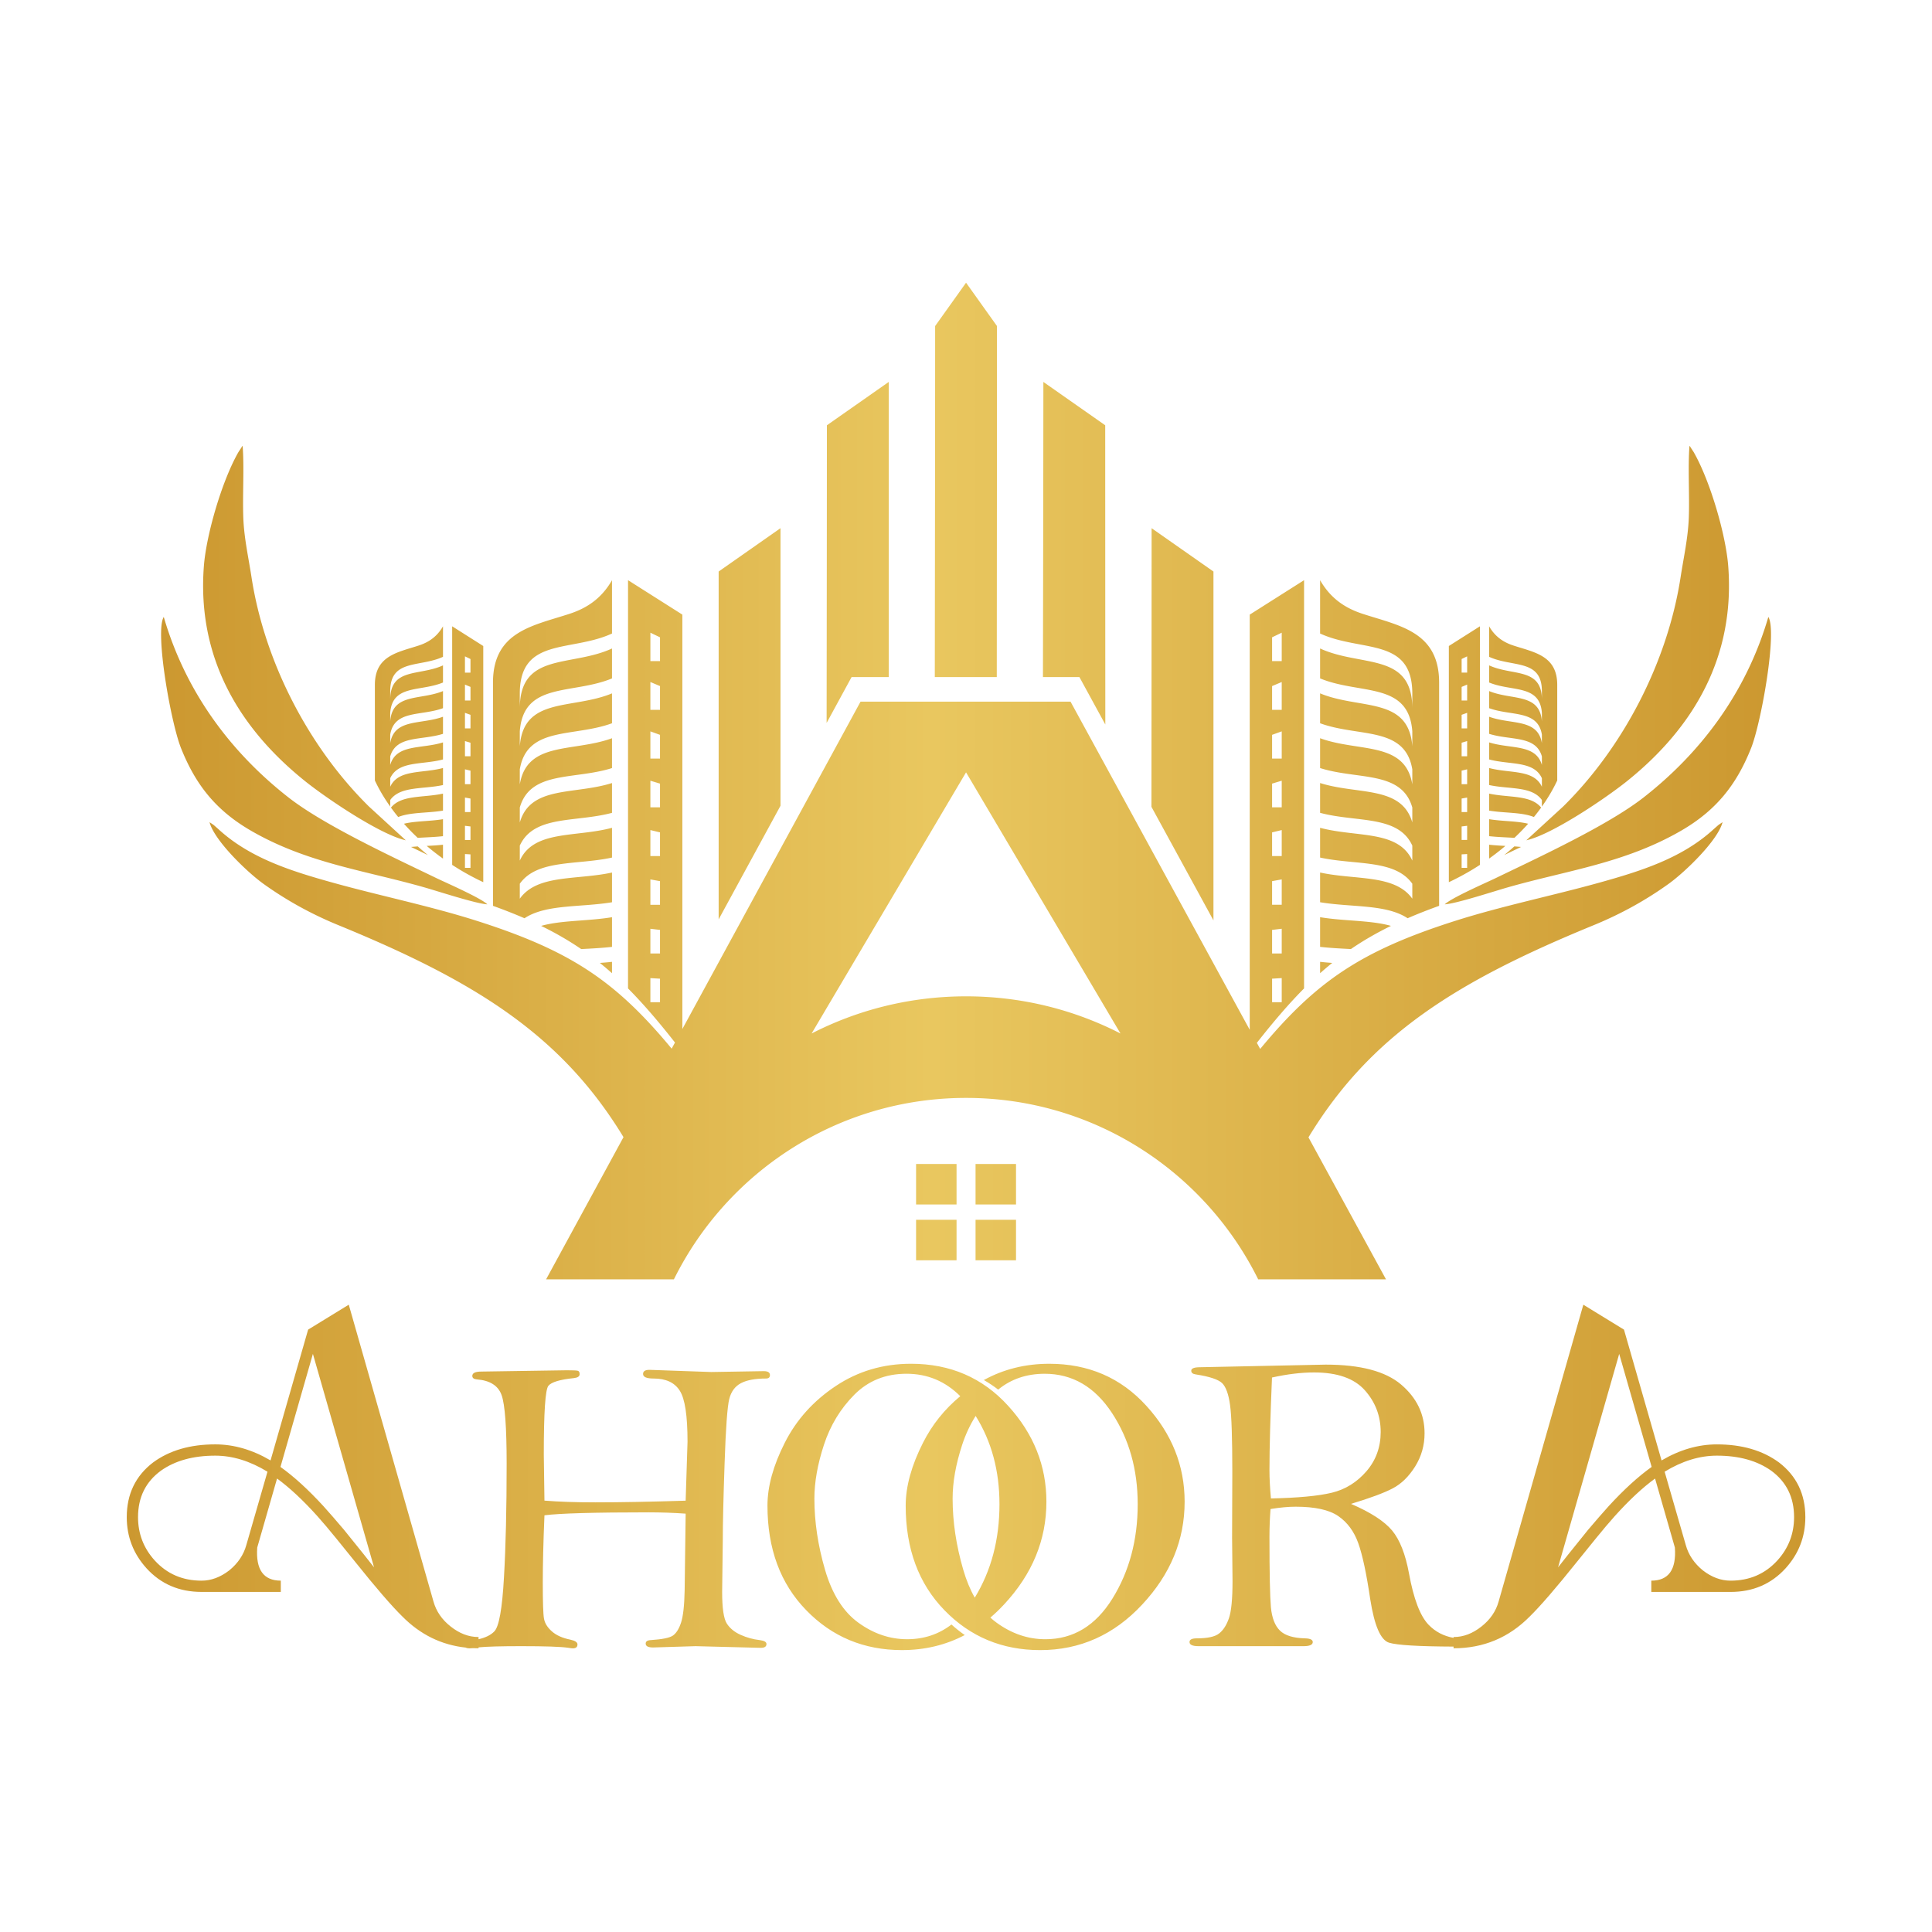 <?xml version="1.0" encoding="UTF-8"?>
<svg data-bbox="0 0 5904.35 5904.35" xmlns:xlink="http://www.w3.org/1999/xlink" viewBox="0 0 5904.35 5904.35" height="566.929" width="566.929" xmlns="http://www.w3.org/2000/svg" shape-rendering="geometricPrecision" text-rendering="geometricPrecision" image-rendering="optimizeQuality" fill-rule="evenodd" clip-rule="evenodd" data-type="ugc">
    <g>
        <defs>
            <linearGradient y2="4515.03" x2="5517.27" y1="4515.03" x1="387.4" gradientUnits="userSpaceOnUse" id="5626b103-2c60-445c-b4f1-7675d7f6f407">
                <stop offset="0" stop-color="#cc9830"/>
                <stop offset=".478" stop-color="#e9c75f"/>
                <stop offset="1" stop-color="#cc9830"/>
            </linearGradient>
            <linearGradient y2="2386.87" x2="5412.34" y1="2386.87" x1="492.33" xlink:href="#5626b103-2c60-445c-b4f1-7675d7f6f407" gradientUnits="userSpaceOnUse" id="9b980b9f-704d-4407-a7cc-00ba19593eb4"/>
        </defs>
        <path fill="none" d="M5904.35 0v5904.35H0V0z"/>
        <path d="M1987.62 2169.32h29.44v-72.62c-9.81-4.12-19.62-8.25-29.44-12.38v84.99zm2248.13 1740.44h-390.61c-162.71-328.53-501.35-554.45-892.81-554.45s-730.09 225.92-892.8 554.45h-390.61l236.54-434.54c-190.05-312.91-453.29-476.45-871.33-647.85-85.99-35.26-161.12-77.71-228.22-125.76-52.01-37.26-151.32-133.63-165.55-188.95l9.14 6.11c1.3.96 2.8 1.96 4.15 3l13.1 11.53c97.04 89.59 224.22 129.17 352.84 164.88 142.61 39.58 297.37 71.21 438.9 116.39 286.61 91.45 423.54 184.23 594.19 390.18l10.16-18.67c-50.43-64.15-96.87-118.43-143.52-165.38V1773.09l166.03 105.23v1266.39l544.56-1000.43h641.72l547.67 1002.89V1878.32l166.03-105.23V3020.7c-46.88 47.18-93.55 101.77-144.26 166.34l10.16 18.61c171-206.58 307.9-299.5 594.93-391.08 141.54-45.17 296.29-76.8 438.9-116.39 128.62-35.71 255.8-75.29 352.84-164.88l13.1-11.53c1.35-1.04 2.86-2.04 4.15-3l9.14-6.11c-14.23 55.32-113.54 151.69-165.55 188.95-67.09 48.05-142.22 90.5-228.21 125.76-418.33 171.51-681.65 335.17-871.73 648.51l236.94 433.88zm-318.7-1740.44h-29.44v-72.62c9.81-4.12 19.62-8.25 29.44-12.38v84.99zM2856.8 2069.23c.56-407.48 1.04-873.26 1.04-1072.82l94.51-132.44 94.5 132.44c0 198.97-.29 665.07-.61 1072.82h-189.42zm520.83-769.54-189.01-132.44c0 165.56-.57 558.13-1.3 901.98h111.47l79.15 144.93c-.17-365.16-.31-747.33-.31-914.47m-992.34 314.49-189.03 132.44v1063.07l189.03-347.27zm1323.13 1198.63V1746.62l-189.02-132.44c0 134.43-.22 485.42-.5 851.57l189.53 347.05zm-992.35-1645.56-189.01 132.44c0 166.42-.37 546.34-.83 909.68l76.28-140.15h113.51l.05-901.98zm1200.99 1151.02h-29.44v-72.52c9.81-3.54 19.62-7.09 29.44-10.61zm0 148.91h-29.44v-72.39c9.81-2.95 19.62-5.9 29.44-8.86v81.24zm0 148.94h-29.44v-72.29c9.81-2.36 19.62-4.73 29.44-7.08zm0 148.91h-29.44v-72.17c9.81-1.76 19.62-3.55 29.44-5.31zm0 148.93h-29.44v-72.08c9.81-1.17 19.62-2.35 29.44-3.53v75.62zm0 148.91h-29.44v-71.95c9.81-.58 19.62-1.18 29.44-1.77zm481.04-977.92c-.68-155.39-122.35-172.59-233.93-209.11-48.88-16-95.84-43.55-129.83-102.73v162.96c125.05 57.62 281.01 10.45 281.8 182.42v45.71c-.78-171.97-156.74-124.77-281.8-182.4v91.46c121.8 50.43 270.29 9.31 281.8 161.65v45.74c-11.51-152.36-159.99-111.26-281.8-161.67v91.32c118.46 43.42 259.63 8.2 281.8 141.06v45.72c-22.16-132.85-163.33-97.63-281.8-141.04v91.21c115.12 36.58 249.08 7.08 281.8 120.55v45.72c-32.72-113.45-166.68-83.96-281.8-120.54v91.08c111.71 29.95 238.59 5.99 281.8 100.18v45.71c-43.2-94.18-170.08-70.21-281.8-100.16v90.97c108.24 23.53 228.22 4.86 281.8 79.93v45.72c-53.58-75.07-173.55-56.41-281.8-79.93v90.84c97.3 16.08 201.91 5.51 267.46 48.88 30.08-13.03 62.03-25.59 96.3-37.92zm-147.14 744.63c-62.42-17.58-141.68-14.16-216.62-26.54v90.67c31.23 3.5 62.97 5.08 94.11 6.7 37.88-25.89 78.15-49.16 122.5-70.83zm-179.57 113.21c-12.38-.9-24.75-1.98-37.05-3.35v34.79a968 968 0 0 1 37.05-31.44m-154.33-922.36h-29.44v-72.73l29.44-14.16v86.88zm566.67 120.36h-16.87v-41.55c5.62-2.37 11.24-4.73 16.87-7.08v48.64zm0 85.24h-16.87v-41.5c5.62-2.03 11.24-4.06 16.87-6.07v47.58zm0 85.22h-16.87v-41.43c5.62-1.68 11.24-3.37 16.87-5.06zm0 85.25h-16.87v-41.37c5.62-1.35 11.24-2.7 16.87-4.05zm0 85.22h-16.87v-41.3c5.62-1 11.24-2.04 16.87-3.03zm0 85.24h-16.87v-41.24c5.62-.68 11.24-1.36 16.87-2.03zm0 85.23h-16.87v-41.18c5.62-.33 11.24-.67 16.87-1.02zm275.31-559.71c-.38-88.92-70.01-98.76-133.88-119.66-27.98-9.16-54.87-24.93-74.3-58.8v93.28c71.57 32.97 160.82 5.98 161.28 104.39v26.16c-.46-98.42-89.71-71.41-161.28-104.39v52.34c69.68 28.86 154.68 5.34 161.28 92.52v26.18c-6.6-87.2-91.6-63.67-161.28-92.54v52.27c67.79 24.86 148.59 4.7 161.28 80.74v26.17c-12.69-76.04-93.49-55.88-161.28-80.74v52.23c65.88 20.94 142.53 4.05 161.28 68.99v26.15c-18.75-64.92-95.39-48.03-161.28-68.98v52.13c63.92 17.15 136.55 3.42 161.28 57.33v26.16c-24.73-53.91-97.36-40.17-161.28-57.33v52.06c61.93 13.47 130.61 2.79 161.28 45.75v20c18.48-25.96 34.24-52.66 46.9-79.71v-292.72zm-49.19 375.6c-31.68-39.48-98.55-29.61-158.99-42.76v52c48.22 7.97 99.57 4.5 136.85 19.55 7.76-9.47 15.13-19.08 22.14-28.79m-39.71 49.36c-34.96-8.66-78.25-7.16-119.28-13.96v51.91c25.77 2.89 52.16 3.5 77.24 5.16 14.84-13.95 28.88-28.34 42.04-43.11m-21.72 70.96c-6.73-.69-13.58-1.23-20.55-1.7a724 724 0 0 1-30.81 26.33l6.44-3.04c14.19-6.85 29.24-14.07 44.91-21.59zm-47.83-3.22c-16.49-.86-33.23-1.79-49.72-3.64v42.4c17.26-12.36 33.87-25.3 49.72-38.76m-172.8 110.84v-721.77l95.02-60.22v729.08a786 786 0 0 1-95.02 52.91m55.95-640.45h-16.87v-41.62l16.87-8.1zm-68.45 708.19c34.97-2.1 149.55-39.61 190.86-51.42 184.18-52.72 358.26-73.81 530.57-173.14 107.96-62.23 170.32-141.05 214.91-253.28 30.94-77.92 80.29-355.72 52.58-400.48-69.1 236.47-211.18 418.71-381.14 551.55-108.9 85.12-319.18 182.38-453.6 247.29-26.07 12.59-134.69 60.04-154.18 79.48m249.22-195.75c78.05-17.16 242.87-128.61 308.37-181.24 203.72-163.72 330.14-379.85 308.68-657.25-7.36-95.01-54.89-259.61-105.64-348.1l-9.84-14.93c-.44-2.25-1.81-2.64-2.83-3.89-5.22 63.13.38 150.04-2.08 218.51-2.24 62.59-15.68 121.41-25.02 182.2-39.93 260.09-175.33 520.45-359.15 701.56l-112.48 103.15zm-2676.88-249.72h29.44v-72.52c-9.81-3.54-19.62-7.09-29.44-10.61zm0 148.91h29.44v-72.39c-9.81-2.95-19.62-5.9-29.44-8.86v81.24zm0 148.94h29.44v-72.29c-9.81-2.36-19.62-4.73-29.44-7.08zm0 148.91h29.44v-72.17c-9.81-1.76-19.62-3.55-29.44-5.31zm0 148.93h29.44v-72.08c-9.81-1.17-19.62-2.35-29.44-3.53v75.62zm0 148.91h29.44v-71.95c-9.81-.58-19.62-1.18-29.44-1.77zm-481.04-977.92c.68-155.39 122.35-172.59 233.93-209.11 48.88-16 95.84-43.55 129.82-102.73v162.96c-125.05 57.62-281.01 10.45-281.79 182.42v45.71c.78-171.97 156.74-124.77 281.79-182.4v91.46c-121.8 50.43-270.29 9.31-281.79 161.65v45.74c11.5-152.36 159.99-111.26 281.79-161.67v91.32c-118.46 43.42-259.63 8.2-281.79 141.06v45.72c22.16-132.85 163.33-97.63 281.79-141.04v91.21c-115.11 36.58-249.07 7.08-281.79 120.55v45.72c32.72-113.45 166.68-83.96 281.79-120.54v91.08c-111.71 29.95-238.59 5.99-281.79 100.18v45.71c43.2-94.18 170.08-70.21 281.79-100.16v90.97c-108.24 23.53-228.22 4.86-281.79 79.93v45.72c53.58-75.07 173.55-56.41 281.79-79.93v90.84c-97.3 16.08-201.91 5.51-267.45 48.88-30.08-13.03-62.04-25.59-96.3-37.92zm147.14 744.63c62.42-17.58 141.68-14.16 216.61-26.54v90.67c-31.23 3.5-62.96 5.08-94.11 6.7-37.89-25.89-78.15-49.16-122.5-70.83m179.56 113.21c12.39-.9 24.76-1.98 37.05-3.35v34.79a953 953 0 0 0-37.05-31.44m154.34-922.36h29.44v-72.73l-29.44-14.16v86.88zm-566.67 120.36h16.86v-41.55q-8.43-3.555-16.86-7.08v48.64zm0 85.24h16.86v-41.5c-5.62-2.03-11.24-4.06-16.86-6.07v47.58zm0 85.22h16.86v-41.43c-5.62-1.68-11.24-3.37-16.86-5.06zm0 85.25h16.86v-41.37l-16.86-4.05zm0 85.22h16.86v-41.3c-5.62-1-11.24-2.04-16.86-3.03zm0 85.24h16.86v-41.24c-5.62-.68-11.24-1.36-16.86-2.03zm0 85.23h16.86v-41.18q-8.43-.495-16.86-1.02zm-275.32-559.71c.38-88.92 70.02-98.76 133.88-119.66 27.98-9.16 54.87-24.93 74.3-58.8v93.28c-71.56 32.97-160.82 5.98-161.28 104.39v26.16c.46-98.42 89.71-71.41 161.28-104.39v52.34c-69.69 28.86-154.68 5.34-161.28 92.52v26.18c6.6-87.2 91.59-63.67 161.28-92.54v52.27c-67.79 24.86-148.59 4.7-161.28 80.74v26.17c12.69-76.04 93.49-55.88 161.28-80.74v52.23c-65.88 20.94-142.54 4.05-161.28 68.99v26.15c18.74-64.92 95.39-48.03 161.28-68.98v52.13c-63.92 17.15-136.55 3.42-161.28 57.33v26.16c24.73-53.91 97.36-40.17 161.28-57.33v52.06c-61.93 13.47-130.61 2.79-161.28 45.75v20c-18.48-25.96-34.24-52.66-46.9-79.71v-292.72zm49.19 375.6c31.69-39.48 98.56-29.61 158.99-42.76v52c-48.22 7.97-99.57 4.5-136.86 19.55a607 607 0 0 1-22.14-28.79zm39.71 49.36c34.96-8.66 78.24-7.16 119.28-13.96v51.91c-25.77 2.89-52.16 3.5-77.24 5.16-14.84-13.95-28.88-28.34-42.04-43.11m21.72 70.96c6.72-.69 13.58-1.23 20.55-1.7a724 724 0 0 0 30.81 26.33l-6.44-3.04c-14.19-6.85-29.24-14.07-44.91-21.59zm47.83-3.22c16.49-.86 33.23-1.79 49.72-3.64v42.4c-17.26-12.36-33.87-25.3-49.72-38.76m172.8 110.84v-721.77l-95.02-60.22v729.08a784 784 0 0 0 95.02 52.91m-55.95-640.45h16.86v-41.62l-16.86-8.1zm68.44 708.19c-34.97-2.1-149.55-39.61-190.86-51.42-184.17-52.72-358.25-73.81-530.57-173.14-107.96-62.23-170.32-141.05-214.91-253.28-30.95-77.92-80.3-355.72-52.58-400.48 69.1 236.47 211.18 418.71 381.13 551.55 108.9 85.12 319.17 182.38 453.6 247.29 26.07 12.59 134.69 60.04 154.18 79.48zm-249.22-195.75c-78.05-17.16-242.87-128.61-308.37-181.24-203.73-163.72-330.14-379.85-308.68-657.25 7.36-95.01 54.89-259.61 105.64-348.1l9.84-14.93c.44-2.25 1.81-2.64 2.84-3.89 5.21 63.13-.38 150.04 2.08 218.51 2.24 62.59 15.68 121.41 25.03 182.2 39.93 260.09 175.33 520.45 359.14 701.56l112.49 103.15zm1712.16-207.67 472 798.09c-141.54-72.6-301.98-113.58-472-113.58s-330.45 40.98-472 113.58zm29.05 1196.92h123.66v123.68h-123.66zm-181.76 170.53h123.68v123.67h-123.68zm181.76 0h123.66v123.67h-123.66zm-181.76-170.53h123.68v123.68h-123.68z" fill="url(#9b980b9f-704d-4407-a7cc-00ba19593eb4)"/>
        <path d="m2095.4 4586.24 5.75-180.14c0-79.23-7.75-131.01-23.68-156.02-15.71-24.79-42.27-37.18-79.67-37.18-21.69 0-32.53-4.65-32.53-13.94 0-8.41 6.42-12.62 19.48-12.62l188.99 6.64 160.45-2.66c12.61 0 18.81 3.98 18.81 11.95 0 7.08-3.98 10.62-12.17 10.62-32.75 0-58.21 4.64-76.35 14.16-18.15 9.51-30.1 25.67-35.86 48.47-5.75 23.02-10.62 88.08-14.16 195.63-3.76 107.77-5.53 185.9-5.53 234.58l-1.99 159.11c0 49.57 4.65 81.66 14.16 96.71 9.52 14.82 23.68 26.33 42.49 34.74 18.82 8.41 38.29 13.72 57.98 15.94 13.94 1.77 20.8 5.75 20.8 11.95 0 7.97-5.75 11.73-17.48 11.73l-199.17-5.09-129.9 3.98c-15.05 0-22.57-3.98-22.57-11.95q0-9.96 15.93-10.62c34.08-2.22 56.43-6.64 66.83-13.51 10.4-7.08 18.81-20.14 25.23-39.61 6.42-19.48 10.18-52.23 11.06-98.26l3.1-235.02c-37.18-2.66-75.02-3.99-113.31-3.99-167.31 0-273.31 3.1-318.23 9.07-3.54 83.21-5.09 151.59-5.09 205.37 0 59.97 1.11 97.15 3.76 110.87 2.66 13.94 10.62 26.78 24.34 38.73 13.5 11.95 32.09 20.14 55.99 25.01 14.61 3.1 21.91 7.97 21.91 14.61 0 7.97-4.65 11.95-14.16 11.95-3.1 0-7.31-.66-13.06-1.55-23.24-3.54-71.48-5.09-144.73-5.09-62.18 0-105.62 1.21-130.32 3.64v2.83c-5.81 0-11.56-.13-17.26-.4-3.67.38-7.18.57-10.87.57-4.71 0-8.28-.74-10.74-2.23-74.55-8.03-139.19-39.7-193.9-95.02-32.71-32.02-81.07-88.02-145.09-168.05l-57.41-70.98c-20.87-25.74-40.02-48.35-57.41-67.84-43.84-48.7-84.9-86.98-123.16-114.82l-60.54 210.84c-4.88 67.5 19.13 101.24 72.02 101.24v34.45H615.98c-68.19 0-124.21-24.01-168.05-72.02-40.35-44.52-60.54-96.71-60.54-156.57 0-70.27 26.8-125.93 80.37-167 50.1-36.87 113.43-55.32 189.97-55.32 57.05 0 113.41 16.36 169.09 49.06l114.82-399.77 124.21-76.19 258.86 907.04c8.35 29.91 25.74 55.32 52.19 76.19 27.14 21.56 55.32 32.36 84.55 32.36h1.04v6.83c21.47-4.92 37.55-12.82 48.22-24 14.38-14.6 24.12-69.71 29.44-165.09 5.53-95.16 8.18-211.12 8.18-347.45 0-110.87-5.09-180.8-15.49-209.8-10.4-28.77-35.63-44.7-75.91-47.8-9.07-.89-13.5-4.43-13.5-10.62 0-8.85 9.29-13.28 27.88-13.28l261.14-3.98c18.59 0 29.88.44 33.42 1.55 3.76 1.11 5.53 4.42 5.53 10.4 0 6.64-5.75 10.62-17.04 11.95-42.93 4.43-69.05 12.17-78.34 23.46-9.51 11.06-14.16 81.22-14.16 210.24 0 13.28.66 60.19 1.99 140.75 44.04 3.54 95.82 5.31 155.58 5.31 76.79 0 168.85-1.77 275.97-5.09zm-1277.96-88.57c-53.59-32.7-106.83-49.06-159.7-49.06-67.49 0-122.81 15.32-165.96 45.93-46.61 34.1-69.93 81.41-69.93 141.95 0 50.81 17.06 94.99 51.14 132.56 37.58 41.07 85.25 61.58 143 61.58 29.22 0 57.41-10.43 84.54-31.31 26.44-21.56 43.84-47.31 52.19-77.24zm325.66 292.26-186.84-652.36-99.16 345.49c41.05 29.23 84.89 69.25 131.51 120.03 18.79 20.88 39.67 44.88 62.63 72.02l60.54 75.15zm3299.09 212.93v2.63c-30.36-5.53-55.76-18.8-76.19-39.94-25.89-26.77-45.81-79.22-59.98-156.9-10.84-59.09-28.1-102.91-51.56-131.23-23.68-28.33-65.51-55.55-125.7-81.44 58.42-17.7 100.91-33.41 127.47-47.36 26.33-13.72 49.13-36.08 68.38-66.61 19.26-30.76 28.99-64.62 28.99-101.8 0-58.65-23.9-108.22-71.7-148.94-47.58-40.5-124.59-60.86-230.38-60.86l-383.74 7.97c-18.15 0-27.22 3.54-27.22 10.62 0 6.2 4.43 9.96 13.5 11.29 42.27 6.42 69.27 15.49 81 26.78 11.51 11.51 19.7 33.86 24.13 67.05 4.64 33.42 6.86 101.36 6.86 204.27l-.67 201.39 1.33 132.12c0 54.88-3.76 92.95-11.06 113.75-7.3 21.02-17.26 36.51-30.1 46.47-12.62 9.96-35.41 14.83-68.38 14.83-14.61 0-21.91 3.76-21.91 11.29 0 8.41 9.3 12.62 27.88 12.62h320.23c19.03 0 28.55-4.2 28.55-12.62 0-7.08-7.75-10.84-23.46-11.29-35.85-.89-61.52-8.63-76.79-23.68-15.27-14.83-24.56-38.73-27.66-71.26-2.88-32.53-4.43-104.46-4.43-215.33 0-29.44 1.11-57.76 3.32-84.98 28.55-4.65 54-7.08 76.57-7.08 59.09 0 102.69 9.52 130.57 28.77s48.25 46.92 61.08 82.99 25.01 93.17 36.51 171.29c12.62 80.33 31.65 124.6 57.54 132.56 24.02 7.46 89.7 11.42 197.02 11.9v5.18c91.17 0 168.75-32.36 232.76-97.07 32.71-32.02 81.07-88.02 145.09-168.05l57.41-70.98c20.87-25.74 40.02-48.35 57.41-67.84 43.84-48.7 84.9-86.98 123.16-114.82l60.54 210.84c4.88 67.5-19.13 101.24-72.02 101.24v34.45h242.16c68.19 0 124.21-24.01 168.05-72.02 40.35-44.52 60.54-96.71 60.54-156.57 0-70.27-26.8-125.93-80.37-167-50.1-36.87-113.43-55.32-189.97-55.32-57.05 0-113.41 16.36-169.09 49.06l-114.81-399.77-124.21-76.19-258.86 907.04c-8.35 29.91-25.74 55.32-52.19 76.19-27.14 21.56-55.32 32.36-84.55 32.36h-1.04zm645.05-505.19c53.59-32.7 106.83-49.06 159.7-49.06 67.49 0 122.81 15.32 165.96 45.93 46.61 34.1 69.93 81.41 69.93 141.95 0 50.81-17.06 94.99-51.14 132.56-37.58 41.07-85.25 61.58-143 61.58-29.23 0-57.41-10.43-84.54-31.31-26.44-21.56-43.84-47.31-52.19-77.24zm-325.66 292.26 186.84-652.36 99.16 345.49c-41.05 29.23-84.89 69.25-131.51 120.03-18.79 20.88-39.67 44.88-62.63 72.02l-60.54 75.15zM3884 4579.38c82.77-1.77 144.95-7.53 186.12-17.48 41.38-9.96 76.57-31.87 105.78-65.5 28.99-33.64 43.59-73.7 43.59-119.95 0-48.91-16.15-91.4-48.46-127.7-32.31-36.29-84.09-54.44-155.13-54.44-38.73 0-81.66 5.09-128.58 15.49-5.09 118.84-7.75 213.56-7.75 283.93 0 24.34 1.55 52.89 4.43 85.64zm-1116.13 21.69c0-58.43 17.71-122.6 53.12-192.31 27.79-54.89 65.68-102.15 113.65-141.88-45.6-45.69-100.4-68.58-164.31-68.58-63.74 0-116.85 21.24-159.34 63.95s-73.47 93.84-92.95 153.15c-19.47 59.31-29.21 114.19-29.21 164.43 0 70.82 10.85 143.18 32.53 217.54 21.69 74.36 55.77 128.36 102.03 161.78 46.47 33.64 96.04 50.45 148.93 50.45 51.29 0 96.43-15 135.43-44.95 13.05 11.76 26.58 22.49 40.59 32.21-58.19 30.61-122.19 45.94-191.95 45.94-116.19 0-213.78-40.72-292.56-121.94-79.01-81.21-118.41-187.89-118.41-319.78 0-58.43 17.71-122.6 53.12-192.31 35.41-69.94 87.19-127.47 155.35-172.84 67.94-45.37 144.73-68.16 230.38-68.16 119.73 0 218.65 42.71 296.55 128.36 78.12 85.64 117.07 183.47 117.07 293.23 0 116.85-43.16 221.53-129.69 314.25-13.41 14.41-27.25 27.71-41.53 39.88 6.14 5.64 12.53 10.87 19.16 15.67 46.48 33.64 96.04 50.45 148.93 50.45 85.43 0 153.81-41.6 205.15-124.59s77.01-179.04 77.01-288.14c0-105.78-26.12-198.73-78.56-278.62-52.45-79.89-121.05-119.94-205.59-119.94-55.46 0-102.86 16.09-142.23 48.39-14.07-10.86-28.69-20.6-43.85-29.22 60.22-33.1 126.89-49.72 200.02-49.72 119.73 0 218.65 42.71 296.55 128.36 78.12 85.64 117.07 183.47 117.07 293.23 0 116.85-43.16 221.53-129.69 314.25-86.31 92.72-190.32 139.2-311.81 139.2-116.19 0-213.78-40.72-292.56-121.94-79.01-81.21-118.41-187.89-118.41-319.78zm213.79-273.85c-17.02 27.03-30.75 56.42-41.17 88.18-19.48 59.31-29.21 114.19-29.21 164.43 0 70.82 10.85 143.18 32.53 217.54 9.4 32.23 21.13 60.63 35.17 85.19 50.33-82.43 75.5-177.66 75.5-285.69 0-101.84-24.21-191.79-72.82-269.64z" fill="url(#5626b103-2c60-445c-b4f1-7675d7f6f407)"/>
    </g>
</svg>
